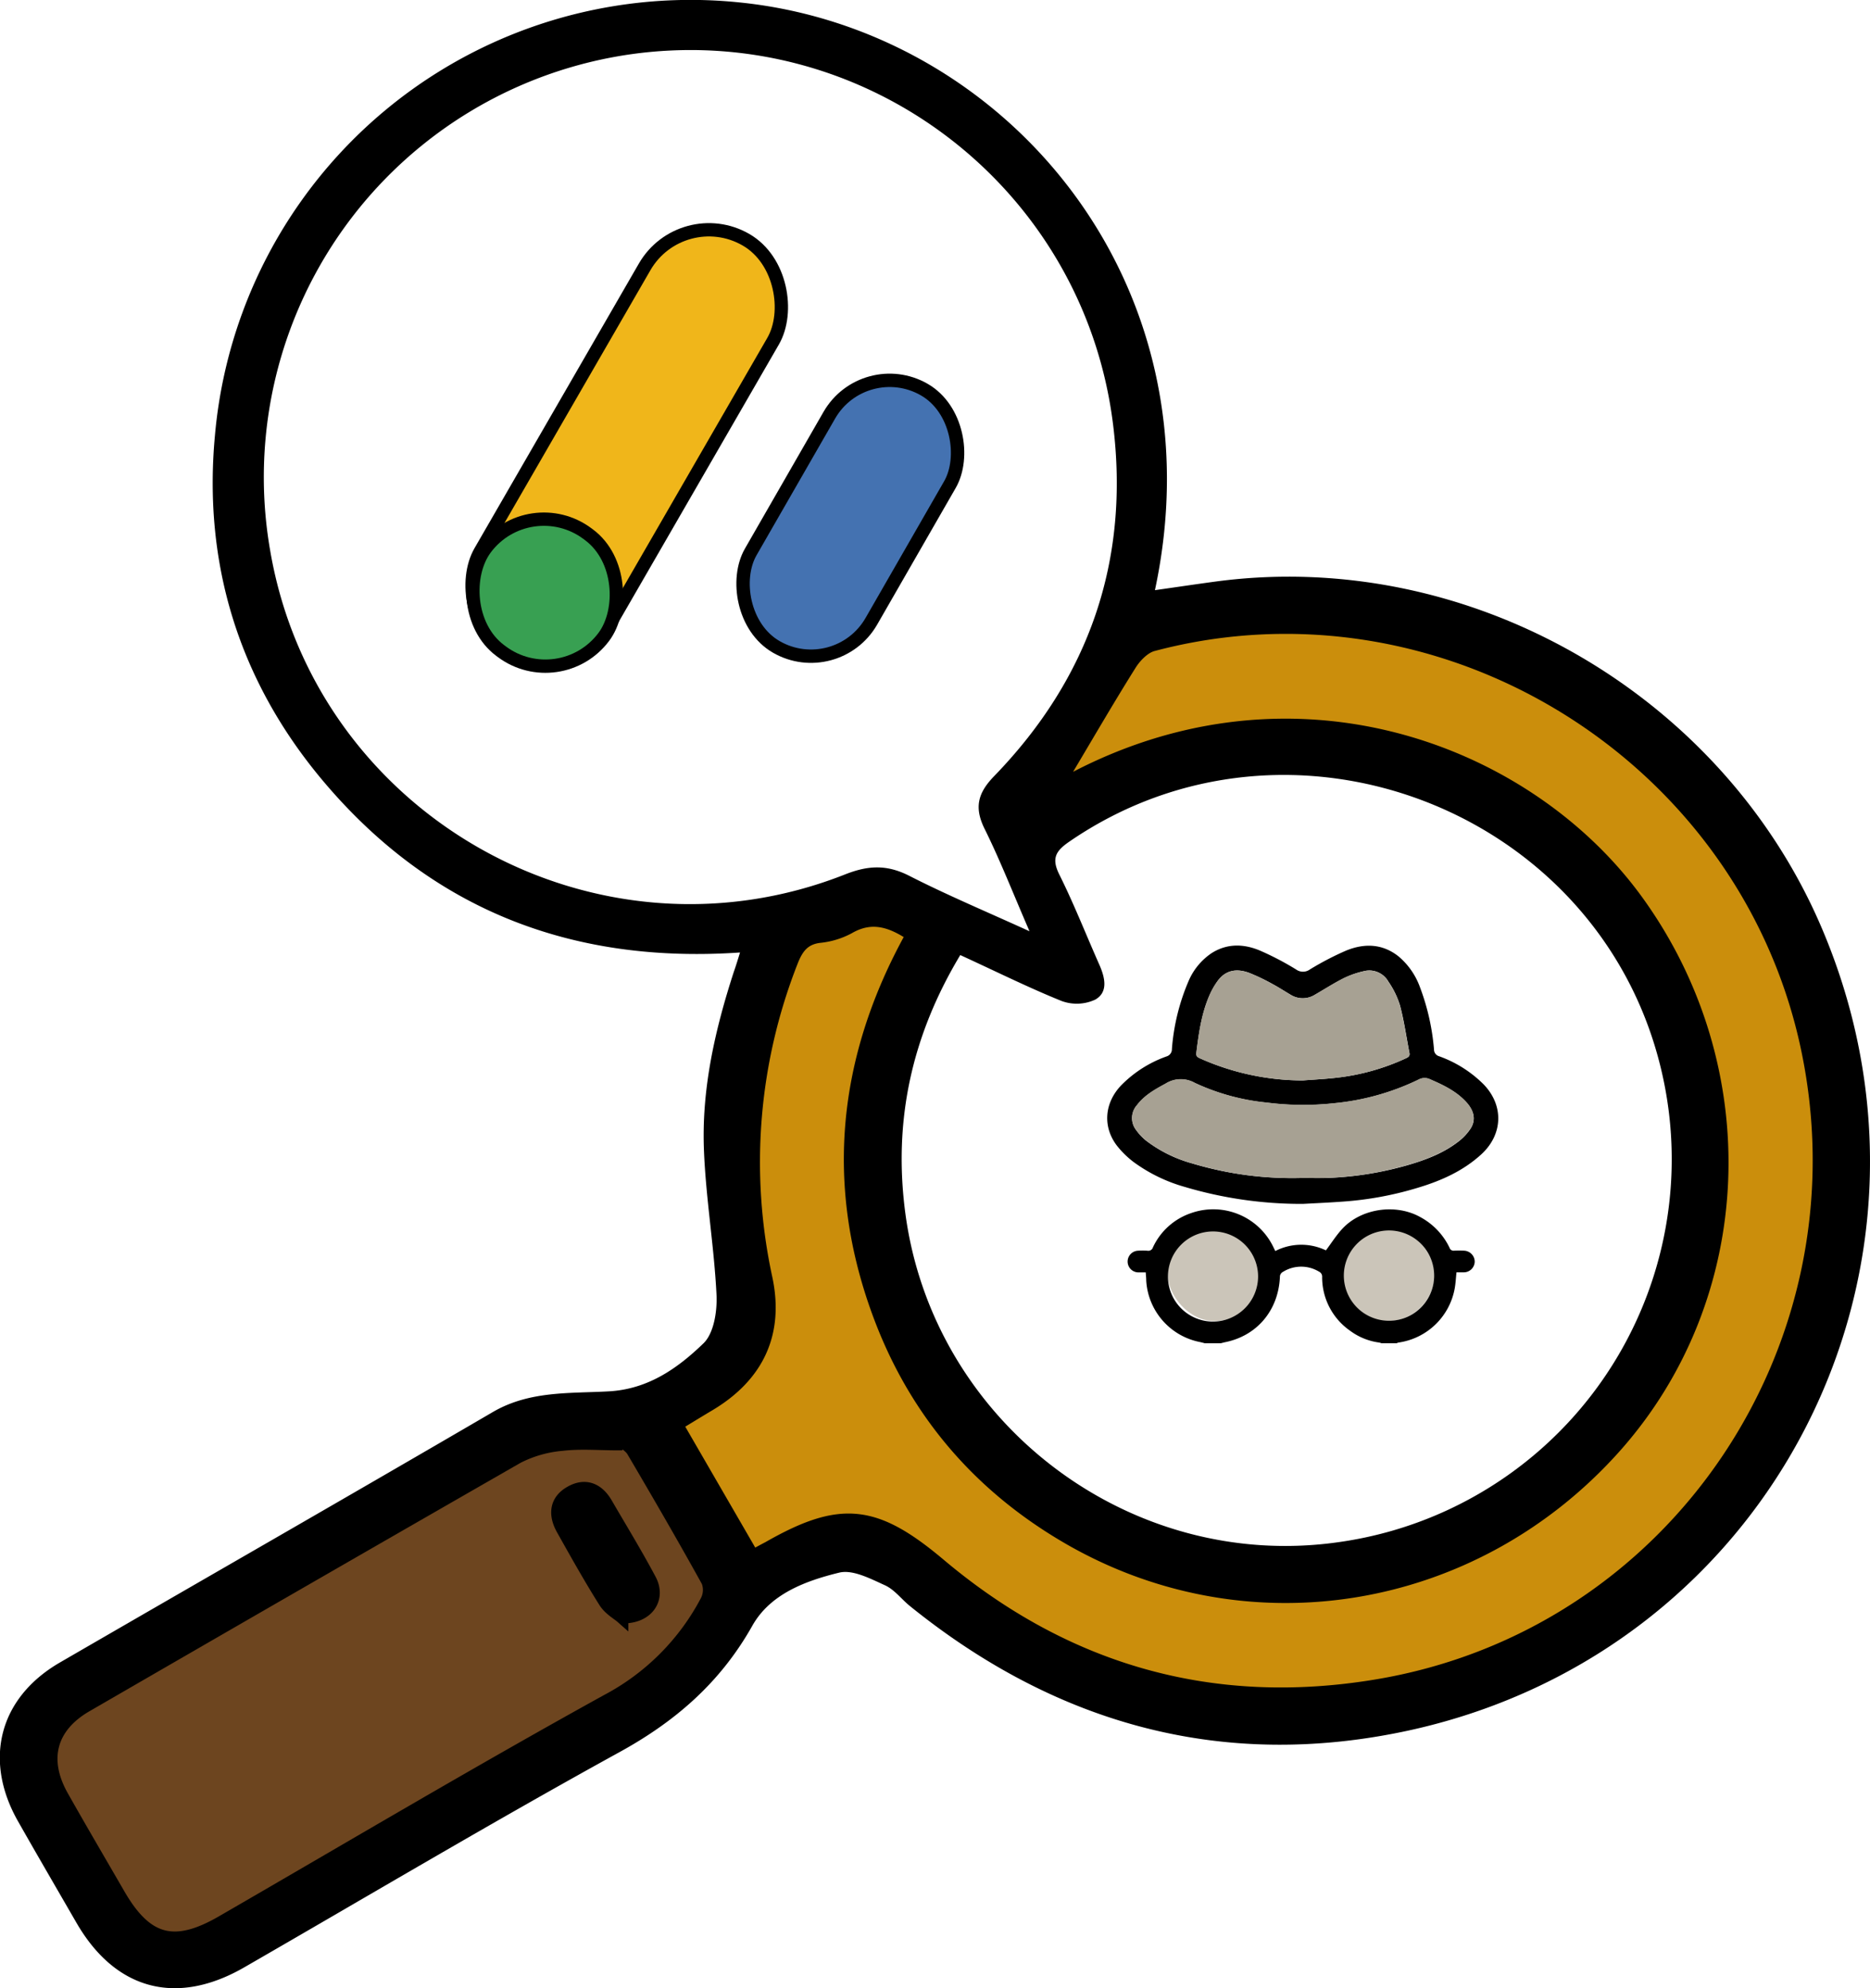 <svg xmlns="http://www.w3.org/2000/svg" viewBox="0 0 420.75 447.39"><defs><style>.cls-1{fill:#cb8e0c;}.cls-1,.cls-2,.cls-5,.cls-6,.cls-7{stroke:#000;stroke-miterlimit:10;stroke-width:3px;}.cls-2{fill:#6d451f;}.cls-3{fill:#cbc5b9;}.cls-4{fill:#a7a193;}.cls-5{fill:#f0b61a;}.cls-6{fill:#38a052;}.cls-7{fill:#4472b1;}</style></defs><g id="图层_1" data-name="图层 1"><path d="M204.76,257.06c-37.9,2.6-69.45-9.68-93.77-38.54-18.9-22.44-27.1-48.8-24.37-77.9A107.43,107.43,0,0,1,204.38,43.25C264.12,49.15,313,106,298.11,175.53c4.82-.68,9.47-1.38,14.12-2,56.52-7.35,113.24,25.13,135.8,77.76C480.82,327.78,437.2,413.87,355.79,432,314,441.24,276.26,431,243,404.14c-1.92-1.55-3.51-3.74-5.68-4.71-3.25-1.47-7.22-3.57-10.26-2.82-7.58,1.85-15.51,4.79-19.54,11.95-7.15,12.71-17.22,21.5-30,28.5-28.39,15.62-56.26,32.2-84.34,48.38-15.22,8.76-28.94,5.1-37.7-10-4.4-7.62-8.83-15.22-13.17-22.87-7.87-13.85-4.24-27.83,9.43-35.75,32.46-18.81,65-37.44,97.41-56.36,8.27-4.82,17.3-4.15,26.13-4.65s15.47-5.21,21.25-10.8c2.37-2.29,3.12-7.31,2.93-11-.54-10.91-2.42-21.76-2.83-32.66-.52-13.7,2.52-27,6.75-40C203.84,260.06,204.22,258.78,204.76,257.06Zm65.13-4.78c-3.71-8.54-6.61-16-10.12-23.07-2.36-4.8-1.51-8.05,2.18-11.85,21.39-22.08,30.53-48.57,26.74-79.11-6.63-53.5-55.93-91-109-83.24A96.13,96.13,0,0,0,99.06,166.74c10.25,59.54,73.09,95,129.39,72.73,5.2-2.05,9.41-2.2,14.39.34C251.27,244.11,260,247.78,269.89,252.28Zm-15.58,5.36c-11,18.31-15.1,37.43-12.36,58.09,6.27,47.16,50.54,80.8,97.6,74A87,87,0,0,0,411.92,283c-14.13-58.31-83.7-84.86-133.11-50.86-3.05,2.1-4,3.76-2.23,7.35,3.3,6.61,6,13.51,9,20.27,1.27,2.87,2.1,6.19-.89,7.9a9.87,9.87,0,0,1-7.59.31C269.55,264.92,262.24,261.27,254.31,257.64ZM207.62,393c1.45-.8,2.52-1.37,3.56-2,16.25-9.29,24-8.33,38.39,3.82,28.47,24,61.33,33.33,98,27.32,68-11.15,112.16-77.55,97-145.1-14.66-65.33-82.29-106.49-146.95-89.3-2,.53-4,2.56-5.13,4.41-5.07,8.08-9.84,16.34-14.73,24.53-.63,1.06-1.34,2.06-2.51,3.85,51.54-30.15,106.14-9.61,131.12,24.72,27.38,37.63,25.52,89.14-5,123.2-31.66,35.31-82.28,43.7-122.75,20.22-19.82-11.5-34.05-28-42.19-49.39-11.33-29.81-8.25-58.63,7.14-86.23-4.73-3.2-9.21-4.71-14.39-1.68a17.52,17.52,0,0,1-6.6,2c-3.6.45-5.11,2.64-6.3,5.72a123.46,123.46,0,0,0-5.7,71.4c2.56,12.26-2,21.74-12.71,28.19-2.46,1.47-4.91,3-7.47,4.52Zm-30-26.54-.44,1.15c-4.17,0-8.38-.37-12.49.11a27.15,27.15,0,0,0-10.05,2.86Q106,398.34,57.62,426.5c-8.17,4.73-10.12,12.16-5.43,20.47,4.17,7.39,8.47,14.71,12.72,22.06,6.2,10.75,12.55,12.45,23.3,6.24,28.86-16.68,57.52-33.71,86.7-49.82A53.61,53.61,0,0,0,197.3,403a5.48,5.48,0,0,0,.24-4.47c-5.45-9.85-11.1-19.59-16.81-29.3C180.06,368.09,178.71,367.36,177.67,366.44Z" transform="translate(-38.25 -42.73)"/><path class="cls-1" d="M207.62,393,190.4,363.24c2.56-1.55,5-3.05,7.47-4.52,10.75-6.45,15.27-15.93,12.71-28.19a123.46,123.46,0,0,1,5.7-71.4c1.19-3.08,2.7-5.27,6.3-5.72a17.52,17.52,0,0,0,6.6-2c5.18-3,9.66-1.52,14.39,1.68-15.39,27.6-18.47,56.42-7.14,86.23,8.14,21.42,22.37,37.89,42.19,49.39,40.47,23.48,91.09,15.09,122.75-20.22,30.53-34.06,32.39-85.57,5-123.2-25-34.33-79.58-54.87-131.12-24.72,1.17-1.79,1.88-2.79,2.51-3.85,4.89-8.19,9.66-16.45,14.73-24.53,1.16-1.85,3.15-3.88,5.13-4.41,64.66-17.19,132.29,24,147,89.3,15.16,67.55-29,134-97,145.1-36.68,6-69.54-3.35-98-27.32-14.43-12.15-22.14-13.11-38.39-3.82C210.14,391.61,209.07,392.18,207.62,393Z" transform="translate(-38.25 -42.73)"/><path class="cls-2" d="M177.67,366.44c1,.92,2.39,1.65,3.06,2.79,5.71,9.71,11.36,19.45,16.81,29.3a5.48,5.48,0,0,1-.24,4.47,53.61,53.61,0,0,1-22.39,22.45c-29.18,16.11-57.84,33.14-86.7,49.82-10.75,6.21-17.1,4.51-23.3-6.24-4.25-7.35-8.55-14.67-12.72-22.06-4.69-8.31-2.74-15.74,5.43-20.47q48.48-28.06,97.07-55.94a27.15,27.15,0,0,1,10.05-2.86c4.11-.48,8.32-.11,12.49-.11Zm.46,40.08c5.74.2,8.52-4.1,6.32-8.25-3.1-5.83-6.55-11.47-9.87-17.18-1.82-3.13-4.54-4.34-7.76-2.59-3.48,1.88-3.78,5-1.93,8.3,3.08,5.49,6.16,11,9.51,16.32C175.43,404.76,177.36,405.84,178.13,406.52Z" transform="translate(-38.25 -42.73)"/><path d="M178.13,406.52c-.77-.68-2.7-1.76-3.73-3.4-3.35-5.33-6.43-10.83-9.51-16.32-1.85-3.28-1.55-6.42,1.93-8.3,3.22-1.75,5.94-.54,7.76,2.59,3.32,5.71,6.77,11.35,9.87,17.18C186.65,402.42,183.87,406.72,178.13,406.52Z" transform="translate(-38.25 -42.73)"/><rect class="cls-3" x="262.75" y="276.27" width="21" height="21" rx="10.5"/><rect class="cls-3" x="301.75" y="276.27" width="21" height="21" rx="10.5"/></g><g id="图层_2" data-name="图层 2"><path d="M309.38,345c-.41-.1-.81-.22-1.23-.3a15,15,0,0,1-12-13.81c0-.59-.07-1.18-.11-1.85-.61,0-1.2,0-1.79,0a2.44,2.44,0,0,1,0-4.87,16,16,0,0,1,2.19,0,1.08,1.08,0,0,0,1.22-.76,14.64,14.64,0,0,1,8.6-7.71,15,15,0,0,1,18.55,7.76l.38.78a12.79,12.79,0,0,1,11.39-.15c1.24-1.66,2.3-3.34,3.62-4.78,4.27-4.69,12.13-5.81,17.65-2.69a15.32,15.32,0,0,1,6.55,6.89.94.94,0,0,0,1,.65,21.67,21.67,0,0,1,2.28,0,2.49,2.49,0,0,1,2.38,2.42,2.46,2.46,0,0,1-2.42,2.45c-.56,0-1.13,0-1.68,0-.14,1.28-.19,2.49-.41,3.68a15,15,0,0,1-12.69,12.13,1.84,1.84,0,0,0-.36.15h-3.42a2.49,2.49,0,0,0-.53-.16,14.06,14.06,0,0,1-6.55-2.67,14.67,14.67,0,0,1-6.27-12.07,1.23,1.23,0,0,0-.71-1.22,7.76,7.76,0,0,0-8.11.06,1.24,1.24,0,0,0-.68,1.15c-.34,7.48-5.1,13.17-12.22,14.65-.36.07-.71.17-1.07.26Zm11.94-15.1a10.14,10.14,0,1,0-10.08,10.21A10.17,10.17,0,0,0,321.32,329.9Zm39.61-.4a10.16,10.16,0,1,0-20.27,1.24,10.16,10.16,0,0,0,20.27-1.24Z" transform="translate(-38.25 -42.73)"/><path d="M331.44,313.63a92,92,0,0,1-26.69-3.84,36,36,0,0,1-11.44-5.58,20.79,20.79,0,0,1-3.73-3.65c-3.28-4.27-2.84-9.63.91-13.58a26.88,26.88,0,0,1,10.23-6.53,1.69,1.69,0,0,0,1.21-1.67,47.78,47.78,0,0,1,3.71-15.2,14.36,14.36,0,0,1,5.17-6.34c3.48-2.24,7.21-2.15,10.84-.65a64.84,64.84,0,0,1,8.22,4.29,2.64,2.64,0,0,0,3.1,0,66.24,66.24,0,0,1,8.14-4.24c4.05-1.66,8.11-1.6,11.75,1.25a16.25,16.25,0,0,1,4.89,7,51.62,51.62,0,0,1,3.15,14,1.57,1.57,0,0,0,1.15,1.52,27,27,0,0,1,10,6.31c4.62,4.77,4.37,11.34-.56,15.81-4.2,3.82-9.24,6-14.56,7.57a75.62,75.62,0,0,1-16.34,3C337.57,313.33,334.5,313.46,331.44,313.63Zm-.07-5.84c1.87,0,3.75.06,5.62,0A75.17,75.17,0,0,0,354.67,305c4.35-1.25,8.57-2.81,12.14-5.72a12,12,0,0,0,2.22-2.44c1.32-1.92,1-4-.77-6-2.23-2.49-5.16-3.9-8.16-5.2a2.87,2.87,0,0,0-2.73.07,55.57,55.57,0,0,1-18.76,5.27,64.62,64.62,0,0,1-15.35-.13,49.71,49.71,0,0,1-16.15-4.42,6.41,6.41,0,0,0-6.62.17c-2.38,1.3-4.74,2.61-6.42,4.83a4.37,4.37,0,0,0-.28,5.46,12.56,12.56,0,0,0,2.23,2.43,30.18,30.18,0,0,0,10.39,5.18A78.07,78.07,0,0,0,331.37,307.79Zm0-21.94c2.44-.19,4.9-.31,7.34-.58a50.4,50.4,0,0,0,16-4.46c.58-.27.78-.57.66-1.18-.69-3.55-1.19-7.14-2.11-10.62a19.5,19.5,0,0,0-2.63-5.41,4.92,4.92,0,0,0-5.56-2.32,20.53,20.53,0,0,0-4.48,1.57c-2.22,1.12-4.31,2.47-6.46,3.71a5.17,5.17,0,0,1-5.51,0c-1.35-.79-2.66-1.65-4-2.37a44.74,44.74,0,0,0-5.37-2.57c-3-1.08-5.34-.43-7,1.82a17.14,17.14,0,0,0-2,3.59c-1.68,4-2.28,8.3-2.81,12.6-.09.7.18.95.75,1.22A56.91,56.91,0,0,0,331.37,285.85Z" transform="translate(-38.25 -42.73)"/><path class="cls-4" d="M331.37,307.79a78.07,78.07,0,0,1-25-3.33A30.18,30.18,0,0,1,296,299.28a12.56,12.56,0,0,1-2.23-2.43,4.37,4.37,0,0,1,.28-5.46c1.68-2.22,4-3.53,6.42-4.83a6.41,6.41,0,0,1,6.62-.17,49.71,49.71,0,0,0,16.15,4.42,64.62,64.62,0,0,0,15.35.13,55.57,55.57,0,0,0,18.76-5.27,2.87,2.87,0,0,1,2.73-.07c3,1.3,5.93,2.71,8.16,5.2,1.79,2,2.09,4.11.77,6a12,12,0,0,1-2.22,2.44c-3.57,2.91-7.79,4.47-12.14,5.72A75.17,75.17,0,0,1,337,307.77C335.12,307.85,333.24,307.79,331.37,307.79Z" transform="translate(-38.25 -42.73)"/><path class="cls-4" d="M331.37,285.85a56.91,56.91,0,0,1-23.21-5c-.57-.27-.84-.52-.75-1.22.53-4.3,1.13-8.58,2.81-12.6a17.14,17.14,0,0,1,2-3.59c1.66-2.25,4-2.9,7-1.82a44.74,44.74,0,0,1,5.37,2.57c1.38.72,2.69,1.58,4,2.37a5.17,5.17,0,0,0,5.51,0c2.15-1.24,4.24-2.59,6.46-3.71a20.53,20.53,0,0,1,4.48-1.57,4.92,4.92,0,0,1,5.56,2.32,19.5,19.5,0,0,1,2.63,5.41c.92,3.48,1.42,7.07,2.11,10.62.12.61-.08.91-.66,1.18a50.4,50.4,0,0,1-16,4.46C336.27,285.54,333.81,285.66,331.37,285.85Z" transform="translate(-38.25 -42.73)"/><rect class="cls-5" x="162.57" y="89.48" width="33.39" height="107.33" rx="16.7" transform="translate(57.34 -113.18) rotate(30)"/><rect class="cls-6" x="144.16" y="159.68" width="33.25" height="32.82" rx="16.41" transform="translate(99.07 -103.93) rotate(36.75)"/><rect class="cls-7" x="213.07" y="125.44" width="31.2" height="66.56" rx="15.6" transform="matrix(0.87, 0.5, -0.5, 0.87, 71.74, -135.8)"/></g></svg>